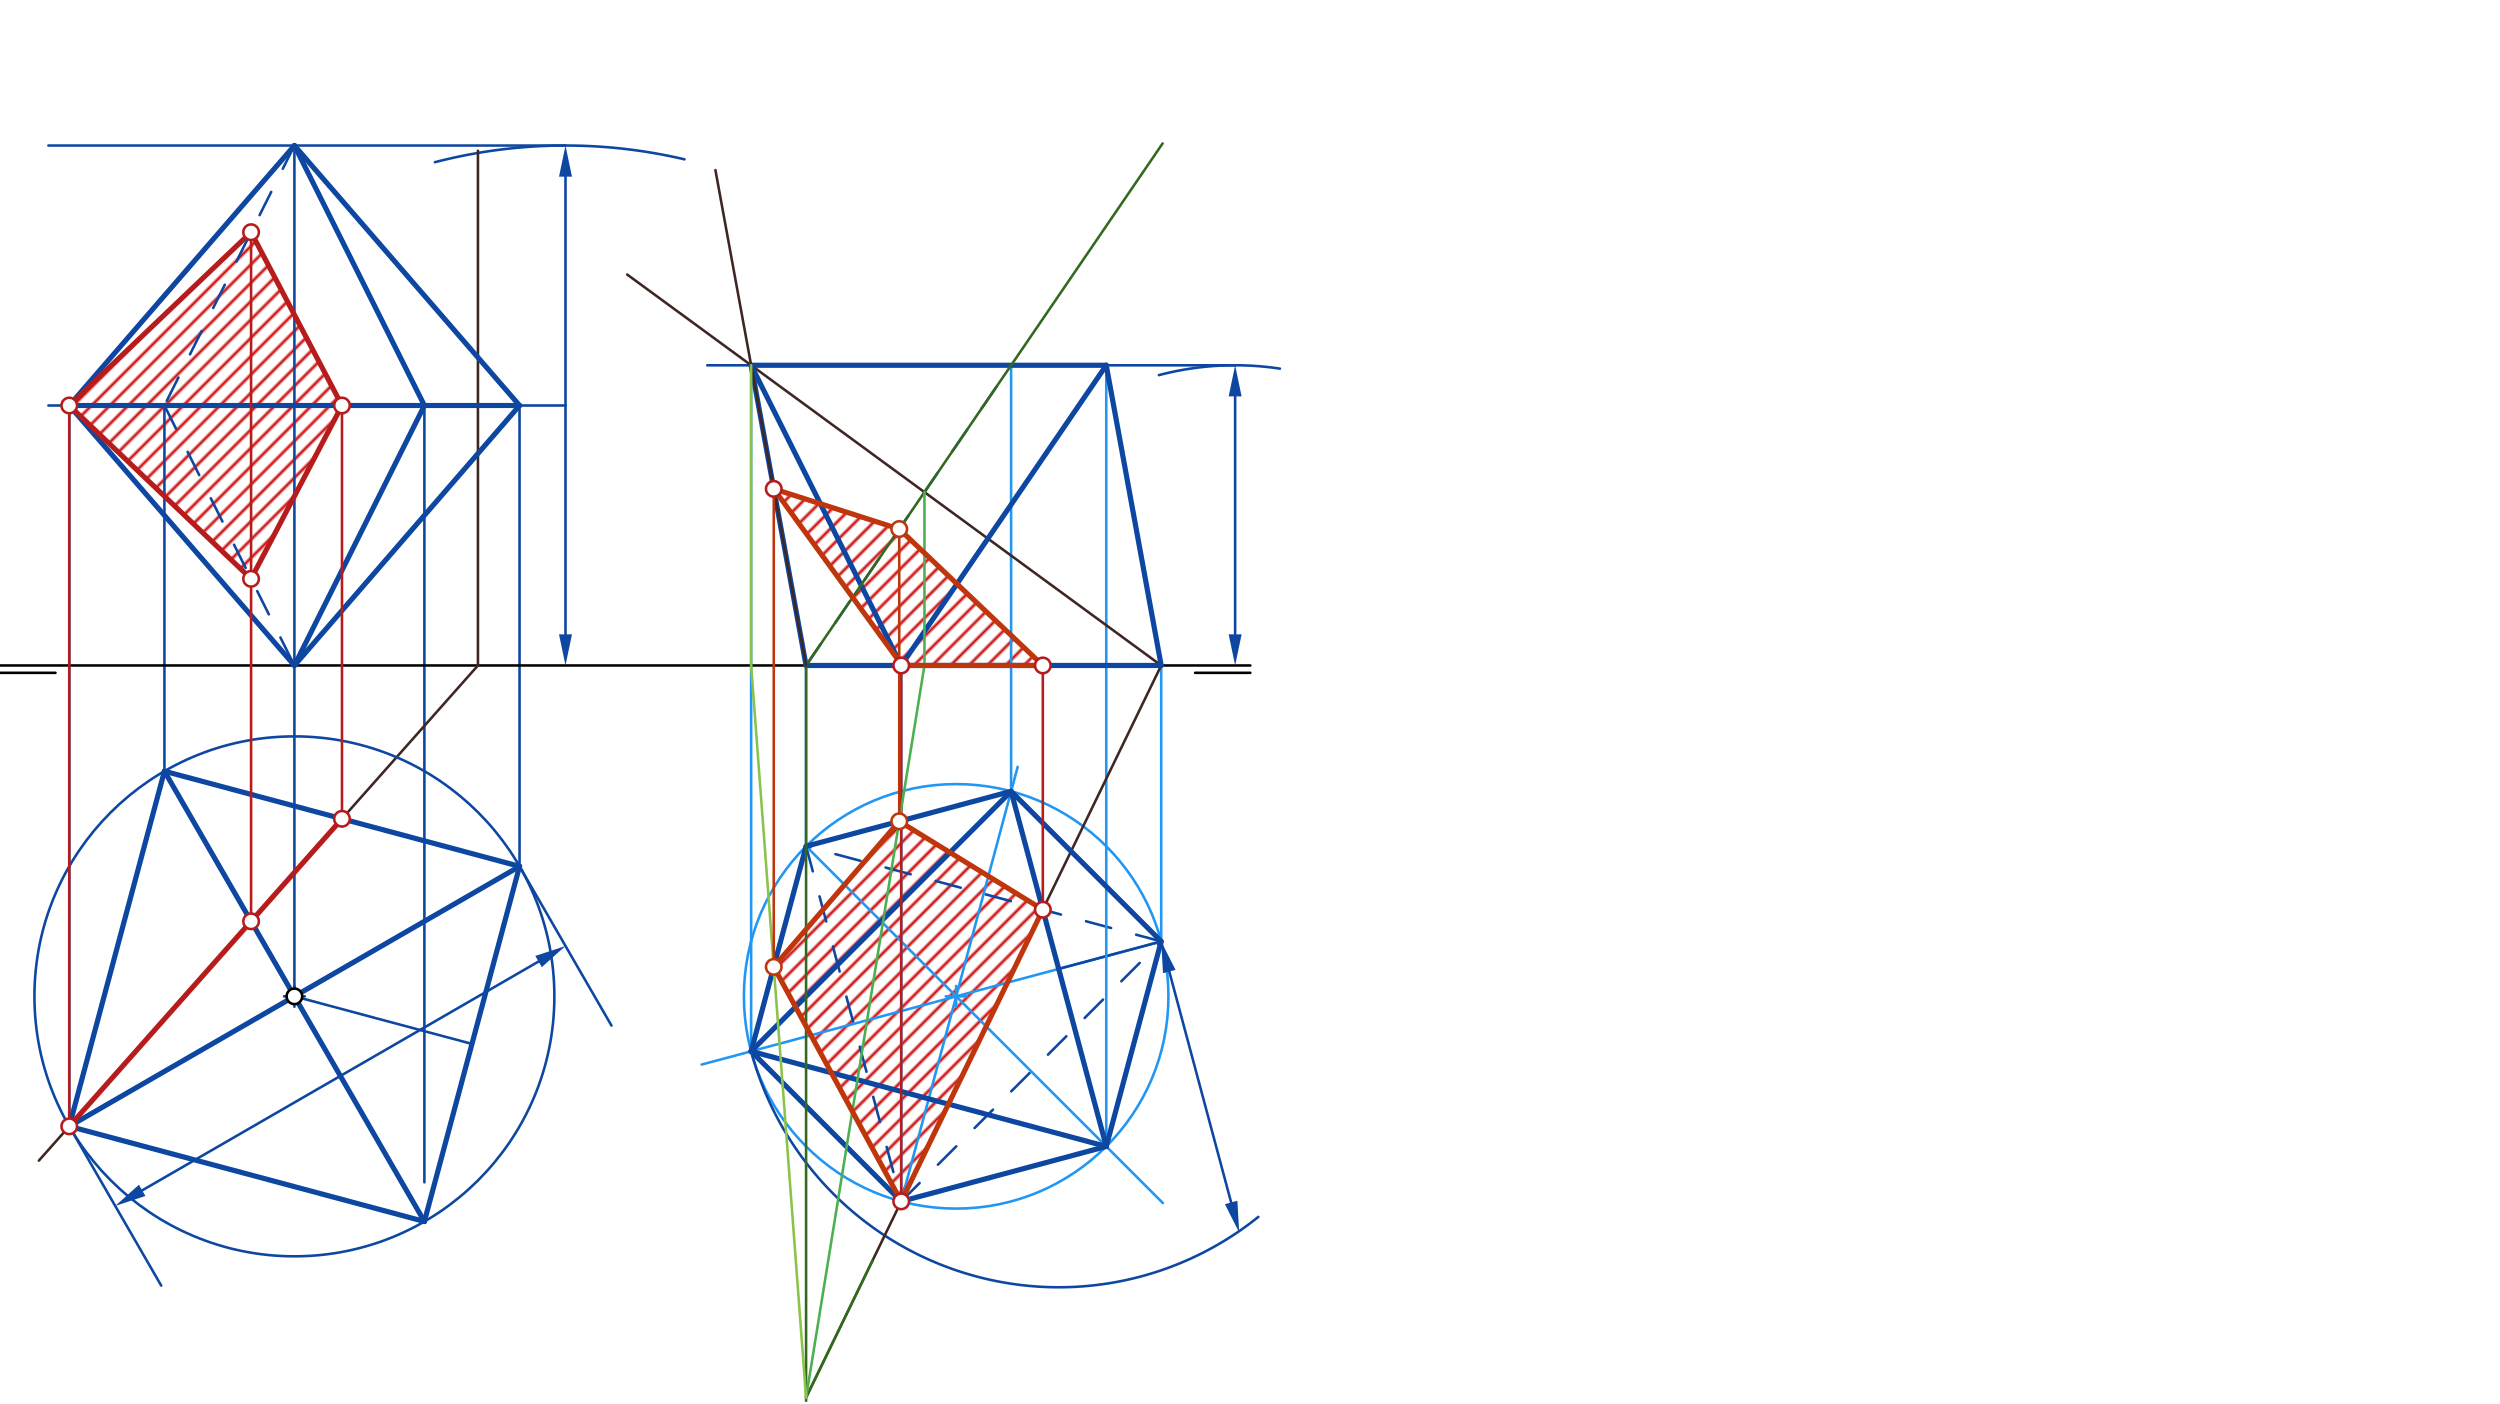 <svg xmlns="http://www.w3.org/2000/svg" class="svg--816" height="100%" preserveAspectRatio="xMidYMid meet" viewBox="0 0 963.78 541.417" width="100%"><defs><marker id="marker-arrow" markerHeight="16" markerUnits="userSpaceOnUse" markerWidth="24" orient="auto-start-reverse" refX="24" refY="4" viewBox="0 0 24 8"><path d="M 0 0 L 24 4 L 0 8 z" stroke="inherit"></path></marker></defs><g class="aux-layer--949"><g class="element--733"><defs><pattern height="5" id="fill_497_hcf7b__pattern-stripes" patternTransform="rotate(-45)" patternUnits="userSpaceOnUse" width="5"><rect fill="#CC0000" height="1" transform="translate(0,0)" width="5"></rect></pattern></defs><g fill="url(#fill_497_hcf7b__pattern-stripes)"><path d="M 26.703 156.326 L 96.793 223.139 L 131.838 156.326 L 96.793 89.512 L 26.703 156.326 Z" stroke="none"></path></g></g><g class="element--733"><defs><pattern height="5" id="fill_537_3vy7c1__pattern-stripes" patternTransform="rotate(-45)" patternUnits="userSpaceOnUse" width="5"><rect fill="#CC0000" height="1" transform="translate(0,0)" width="5"></rect></pattern></defs><g fill="url(#fill_537_3vy7c1__pattern-stripes)"><path d="M 347.435 463.145 L 402.021 350.698 L 346.673 316.618 L 298.293 372.741 L 347.333 464.7 Z" stroke="none"></path></g></g><g class="element--733"><defs><pattern height="5" id="fill_546_9j8gof__pattern-stripes" patternTransform="rotate(-45)" patternUnits="userSpaceOnUse" width="5"><rect fill="#CC0000" height="1" transform="translate(0,0)" width="5"></rect></pattern></defs><g fill="url(#fill_546_9j8gof__pattern-stripes)"><path d="M 402.021 256.546 L 346.673 203.954 L 298.293 188.467 L 347.435 256.546 L 402.021 256.546 Z" stroke="none"></path></g></g><g class="element--733"><line stroke="#0D47A1" stroke-dasharray="10" stroke-linecap="round" stroke-width="1" x1="310.752" x2="347.435" y1="326.243" y2="463.145"></line></g><g class="element--733"><line stroke="#0D47A1" stroke-dasharray="10" stroke-linecap="round" stroke-width="1" x1="347.435" x2="447.655" y1="463.145" y2="362.926"></line></g><g class="element--733"><line stroke="#0D47A1" stroke-dasharray="10" stroke-linecap="round" stroke-width="1" x1="447.655" x2="310.752" y1="362.926" y2="326.243"></line></g><g class="element--733"><line stroke="#0D47A1" stroke-dasharray="none" stroke-linecap="round" stroke-width="1" x1="26.703" x2="62.136" y1="434.215" y2="495.586"></line></g><g class="element--733"><line stroke="#0D47A1" stroke-dasharray="none" stroke-linecap="round" stroke-width="1" x1="200.289" x2="235.722" y1="333.995" y2="395.367"></line></g><g class="element--733"><line stroke="#0D47A1" stroke-dasharray="none" stroke-linecap="round" stroke-width="1" x1="54.812" x2="207.613" y1="458.9" y2="370.681"></line><path d="M44.42,464.9 l12,2.5 l0,-5 z" fill="#0D47A1" stroke="#0D47A1" stroke-width="0" transform="rotate(330, 44.42, 464.9)"></path><path d="M218.006,364.681 l12,2.5 l0,-5 z" fill="#0D47A1" stroke="#0D47A1" stroke-width="0" transform="rotate(150, 218.006, 364.681)"></path></g><g class="element--733"><path d="M 263.867 61.423 A 200.44 200.44 0 0 0 167.68 62.526" fill="none" stroke="#0D47A1" stroke-dasharray="none" stroke-linecap="round" stroke-width="1"></path></g><g class="element--733"><line stroke="#0D47A1" stroke-dasharray="none" stroke-linecap="round" stroke-width="1" x1="218.006" x2="218.006" y1="244.546" y2="68.106"></line><path d="M218.006,256.546 l12,2.5 l0,-5 z" fill="#0D47A1" stroke="#0D47A1" stroke-width="0" transform="rotate(270, 218.006, 256.546)"></path><path d="M218.006,56.106 l12,2.5 l0,-5 z" fill="#0D47A1" stroke="#0D47A1" stroke-width="0" transform="rotate(90, 218.006, 56.106)"></path></g><g class="element--733"><line stroke="#0D47A1" stroke-dasharray="none" stroke-linecap="round" stroke-width="1" x1="218.006" x2="18.667" y1="56.106" y2="56.106"></line></g><g class="element--733"><line stroke="#0D47A1" stroke-dasharray="none" stroke-linecap="round" stroke-width="1" x1="113.496" x2="113.496" y1="384.105" y2="56.106"></line></g><g class="element--733"><line stroke="#0D47A1" stroke-dasharray="none" stroke-linecap="round" stroke-width="1" x1="218.006" x2="18.667" y1="156.326" y2="156.326"></line></g><g class="element--733"><line stroke="#0D47A1" stroke-dasharray="none" stroke-linecap="round" stroke-width="1" x1="26.703" x2="26.703" y1="434.215" y2="156.326"></line></g><g class="element--733"><line stroke="#0D47A1" stroke-dasharray="none" stroke-linecap="round" stroke-width="1" x1="63.386" x2="63.386" y1="297.312" y2="156.326"></line></g><g class="element--733"><line stroke="#0D47A1" stroke-dasharray="none" stroke-linecap="round" stroke-width="1" x1="200.289" x2="200.289" y1="333.995" y2="156.326"></line></g><g class="element--733"><line stroke="#0D47A1" stroke-dasharray="none" stroke-linecap="round" stroke-width="1" x1="163.606" x2="163.606" y1="455.785" y2="156.326"></line></g><g class="element--733"><line stroke="#0D47A1" stroke-dasharray="10" stroke-linecap="round" stroke-width="1" x1="113.496" x2="63.386" y1="56.106" y2="156.326"></line></g><g class="element--733"><line stroke="#0D47A1" stroke-dasharray="10" stroke-linecap="round" stroke-width="1" x1="63.386" x2="113.496" y1="156.326" y2="256.546"></line></g><g class="element--733"><line stroke="#2196F3" stroke-dasharray="none" stroke-linecap="round" stroke-width="1" x1="310.752" x2="448.271" y1="326.243" y2="463.762"></line></g><g class="element--733"><line stroke="#2196F3" stroke-dasharray="none" stroke-linecap="round" stroke-width="1" x1="447.655" x2="270.49" y1="362.926" y2="410.397"></line></g><g class="element--733"><line stroke="#2196F3" stroke-dasharray="none" stroke-linecap="round" stroke-width="1" x1="347.435" x2="392.321" y1="463.145" y2="295.631"></line></g><g class="element--733"><g class="center--a87"><line x1="364.614" y1="384.105" x2="372.614" y2="384.105" stroke="#2196F3" stroke-width="1" stroke-linecap="round"></line><line x1="368.614" y1="380.105" x2="368.614" y2="388.105" stroke="#2196F3" stroke-width="1" stroke-linecap="round"></line><circle class="hit--87b" cx="368.614" cy="384.105" r="4" stroke="none" fill="transparent"></circle></g><circle cx="368.614" cy="384.105" fill="none" r="81.829" stroke="#2196F3" stroke-dasharray="none" stroke-width="1"></circle></g><g class="element--733"><line stroke="#0D47A1" stroke-dasharray="none" stroke-linecap="round" stroke-width="1" x1="447.655" x2="408.135" y1="362.926" y2="373.515"></line></g><g class="element--733"><path d="M 289.573 405.284 A 122.744 122.744 0 0 0 485.088 469.14" fill="none" stroke="#0D47A1" stroke-dasharray="none" stroke-linecap="round" stroke-width="1"></path></g><g class="element--733"><line stroke="#0D47A1" stroke-dasharray="none" stroke-linecap="round" stroke-width="1" x1="450.761" x2="474.618" y1="374.517" y2="463.553"></line><path d="M447.655,362.926 l12,2.5 l0,-5 z" fill="#0D47A1" stroke="#0D47A1" stroke-width="0" transform="rotate(75, 447.655, 362.926)"></path><path d="M477.724,475.144 l12,2.5 l0,-5 z" fill="#0D47A1" stroke="#0D47A1" stroke-width="0" transform="rotate(255, 477.724, 475.144)"></path></g><g class="element--733"><path d="M 493.421 142.116 A 115.724 115.724 0 0 0 446.785 144.612" fill="none" stroke="#0D47A1" stroke-dasharray="none" stroke-linecap="round" stroke-width="1"></path></g><g class="element--733"><line stroke="#0D47A1" stroke-dasharray="none" stroke-linecap="round" stroke-width="1" x1="476.16" x2="476.16" y1="244.546" y2="152.822"></line><path d="M476.16,256.546 l12,2.5 l0,-5 z" fill="#0D47A1" stroke="#0D47A1" stroke-width="0" transform="rotate(270, 476.16, 256.546)"></path><path d="M476.16,140.822 l12,2.5 l0,-5 z" fill="#0D47A1" stroke="#0D47A1" stroke-width="0" transform="rotate(90, 476.16, 140.822)"></path></g><g class="element--733"><line stroke="#0D47A1" stroke-dasharray="none" stroke-linecap="round" stroke-width="1" x1="476.16" x2="272.667" y1="140.822" y2="140.822"></line></g><g class="element--733"><line stroke="#2196F3" stroke-dasharray="none" stroke-linecap="round" stroke-width="1" x1="310.752" x2="310.752" y1="326.243" y2="256.546"></line></g><g class="element--733"><line stroke="#2196F3" stroke-dasharray="none" stroke-linecap="round" stroke-width="1" x1="289.573" x2="289.573" y1="405.284" y2="140.822"></line></g><g class="element--733"><line stroke="#2196F3" stroke-dasharray="none" stroke-linecap="round" stroke-width="1" x1="347.435" x2="347.435" y1="463.145" y2="256.546"></line></g><g class="element--733"><line stroke="#2196F3" stroke-dasharray="none" stroke-linecap="round" stroke-width="1" x1="426.476" x2="426.476" y1="441.967" y2="140.822"></line></g><g class="element--733"><line stroke="#2196F3" stroke-dasharray="none" stroke-linecap="round" stroke-width="1" x1="447.655" x2="447.655" y1="362.926" y2="256.546"></line></g><g class="element--733"><line stroke="#2196F3" stroke-dasharray="none" stroke-linecap="round" stroke-width="1" x1="389.793" x2="389.793" y1="305.064" y2="140.822"></line></g></g><g class="main-layer--75a"><g class="element--733"><line stroke="#000000" stroke-dasharray="none" stroke-linecap="round" stroke-width="1" x1="429.333" x2="443.507" y1="556.052" y2="556.052"></line></g><g class="element--733"><line stroke="#000000" stroke-dasharray="none" stroke-linecap="round" stroke-width="1" x1="482" x2="0.11" y1="256.546" y2="256.546"></line></g><g class="element--733"><line stroke="#000000" stroke-dasharray="none" stroke-linecap="round" stroke-width="1" x1="482" x2="460.74" y1="259.38" y2="259.38"></line></g><g class="element--733"><line stroke="#000000" stroke-dasharray="none" stroke-linecap="round" stroke-width="1" x1="21.37" x2="0.11" y1="259.38" y2="259.38"></line></g><g class="element--733"><line stroke="#3E2723" stroke-dasharray="none" stroke-linecap="round" stroke-width="1" x1="447.655" x2="336.309" y1="256.546" y2="486.083"></line></g><g class="element--733"><line stroke="#3E2723" stroke-dasharray="none" stroke-linecap="round" stroke-width="1" x1="184.251" x2="14.988" y1="256.546" y2="447.426"></line></g><g class="element--733"><line stroke="#3E2723" stroke-dasharray="none" stroke-linecap="round" stroke-width="1" x1="184.251" x2="184.251" y1="256.546" y2="58.12"></line></g><g class="element--733"><line stroke="#3E2723" stroke-dasharray="none" stroke-linecap="round" stroke-width="1" x1="241.801" x2="447.655" y1="105.85" y2="256.546"></line></g><g class="element--733"><line stroke="#0D47A1" stroke-dasharray="none" stroke-linecap="round" stroke-width="1" x1="113.496" x2="181.947" y1="384.105" y2="402.446"></line></g><g class="element--733"><line stroke="#0D47A1" stroke-dasharray="none" stroke-linecap="round" stroke-width="1" x1="181.947" x2="200.289" y1="402.446" y2="333.995"></line></g><g class="element--733"><g class="center--a87"><line x1="109.496" y1="384.105" x2="117.496" y2="384.105" stroke="#0D47A1" stroke-width="1" stroke-linecap="round"></line><line x1="113.496" y1="380.105" x2="113.496" y2="388.105" stroke="#0D47A1" stroke-width="1" stroke-linecap="round"></line><circle class="hit--87b" cx="113.496" cy="384.105" r="4" stroke="none" fill="transparent"></circle></g><circle cx="113.496" cy="384.105" fill="none" r="100.22" stroke="#0D47A1" stroke-dasharray="none" stroke-width="1"></circle></g><g class="element--733"><line stroke="#0D47A1" stroke-dasharray="none" stroke-linecap="round" stroke-width="2" x1="200.289" x2="163.606" y1="333.995" y2="470.898"></line></g><g class="element--733"><line stroke="#0D47A1" stroke-dasharray="none" stroke-linecap="round" stroke-width="2" x1="200.289" x2="26.703" y1="333.995" y2="434.215"></line></g><g class="element--733"><line stroke="#0D47A1" stroke-dasharray="none" stroke-linecap="round" stroke-width="2" x1="163.606" x2="26.703" y1="470.898" y2="434.215"></line></g><g class="element--733"><line stroke="#0D47A1" stroke-dasharray="none" stroke-linecap="round" stroke-width="2" x1="163.606" x2="63.386" y1="470.898" y2="297.312"></line></g><g class="element--733"><line stroke="#0D47A1" stroke-dasharray="none" stroke-linecap="round" stroke-width="2" x1="26.703" x2="63.386" y1="434.215" y2="297.312"></line></g><g class="element--733"><line stroke="#0D47A1" stroke-dasharray="none" stroke-linecap="round" stroke-width="2" x1="63.386" x2="200.289" y1="297.312" y2="333.995"></line></g><g class="element--733"><line stroke="#0D47A1" stroke-dasharray="none" stroke-linecap="round" stroke-width="2" x1="113.496" x2="200.289" y1="256.546" y2="156.326"></line></g><g class="element--733"><line stroke="#0D47A1" stroke-dasharray="none" stroke-linecap="round" stroke-width="2" x1="200.289" x2="163.606" y1="156.326" y2="156.326"></line></g><g class="element--733"><line stroke="#0D47A1" stroke-dasharray="none" stroke-linecap="round" stroke-width="2" x1="163.606" x2="113.496" y1="156.326" y2="256.546"></line></g><g class="element--733"><line stroke="#0D47A1" stroke-dasharray="none" stroke-linecap="round" stroke-width="2" x1="113.496" x2="26.703" y1="256.546" y2="156.326"></line></g><g class="element--733"><line stroke="#0D47A1" stroke-dasharray="none" stroke-linecap="round" stroke-width="2" x1="26.703" x2="163.606" y1="156.326" y2="156.326"></line></g><g class="element--733"><line stroke="#0D47A1" stroke-dasharray="none" stroke-linecap="round" stroke-width="2" x1="26.703" x2="113.496" y1="156.326" y2="56.106"></line></g><g class="element--733"><line stroke="#0D47A1" stroke-dasharray="none" stroke-linecap="round" stroke-width="2" x1="113.496" x2="163.606" y1="56.106" y2="156.326"></line></g><g class="element--733"><line stroke="#0D47A1" stroke-dasharray="none" stroke-linecap="round" stroke-width="2" x1="113.496" x2="200.289" y1="56.106" y2="156.326"></line></g><g class="element--733"><line stroke="#0D47A1" stroke-dasharray="none" stroke-linecap="round" stroke-width="2" x1="389.793" x2="289.573" y1="305.064" y2="405.284"></line></g><g class="element--733"><line stroke="#0D47A1" stroke-dasharray="none" stroke-linecap="round" stroke-width="2" x1="289.573" x2="426.476" y1="405.284" y2="441.967"></line></g><g class="element--733"><line stroke="#0D47A1" stroke-dasharray="none" stroke-linecap="round" stroke-width="2" x1="426.476" x2="389.793" y1="441.967" y2="305.064"></line></g><g class="element--733"><line stroke="#0D47A1" stroke-dasharray="none" stroke-linecap="round" stroke-width="2" x1="389.793" x2="310.752" y1="305.064" y2="326.243"></line></g><g class="element--733"><line stroke="#0D47A1" stroke-dasharray="none" stroke-linecap="round" stroke-width="2" x1="310.752" x2="289.573" y1="326.243" y2="405.284"></line></g><g class="element--733"><line stroke="#0D47A1" stroke-dasharray="none" stroke-linecap="round" stroke-width="2" x1="289.573" x2="347.435" y1="405.284" y2="463.145"></line></g><g class="element--733"><line stroke="#0D47A1" stroke-dasharray="none" stroke-linecap="round" stroke-width="2" x1="347.435" x2="426.476" y1="463.145" y2="441.967"></line></g><g class="element--733"><line stroke="#0D47A1" stroke-dasharray="none" stroke-linecap="round" stroke-width="2" x1="426.476" x2="447.655" y1="441.967" y2="362.926"></line></g><g class="element--733"><line stroke="#0D47A1" stroke-dasharray="none" stroke-linecap="round" stroke-width="2" x1="447.655" x2="389.793" y1="362.926" y2="305.064"></line></g><g class="element--733"><line stroke="#0D47A1" stroke-dasharray="none" stroke-linecap="round" stroke-width="2" x1="347.435" x2="447.655" y1="256.546" y2="256.546"></line></g><g class="element--733"><line stroke="#0D47A1" stroke-dasharray="none" stroke-linecap="round" stroke-width="2" x1="447.655" x2="426.476" y1="256.546" y2="140.822"></line></g><g class="element--733"><line stroke="#0D47A1" stroke-dasharray="none" stroke-linecap="round" stroke-width="2" x1="426.476" x2="347.435" y1="140.822" y2="256.546"></line></g><g class="element--733"><line stroke="#0D47A1" stroke-dasharray="none" stroke-linecap="round" stroke-width="2" x1="347.435" x2="310.752" y1="256.546" y2="256.546"></line></g><g class="element--733"><line stroke="#0D47A1" stroke-dasharray="none" stroke-linecap="round" stroke-width="2" x1="310.752" x2="289.573" y1="256.546" y2="140.822"></line></g><g class="element--733"><line stroke="#0D47A1" stroke-dasharray="none" stroke-linecap="round" stroke-width="2" x1="289.573" x2="347.435" y1="140.822" y2="256.546"></line></g><g class="element--733"><line stroke="#0D47A1" stroke-dasharray="none" stroke-linecap="round" stroke-width="2" x1="289.573" x2="426.476" y1="140.822" y2="140.822"></line></g><g class="element--733"><line stroke="#0D47A1" stroke-dasharray="10" stroke-linecap="round" stroke-width="1" x1="310.752" x2="389.793" y1="256.546" y2="140.822"></line></g><g class="element--733"><line stroke="#B71C1C" stroke-dasharray="none" stroke-linecap="round" stroke-width="1" x1="26.703" x2="26.703" y1="434.215" y2="156.326"></line></g><g class="element--733"><line stroke="#B71C1C" stroke-dasharray="none" stroke-linecap="round" stroke-width="1" x1="96.793" x2="96.793" y1="355.174" y2="89.512"></line></g><g class="element--733"><line stroke="#B71C1C" stroke-dasharray="none" stroke-linecap="round" stroke-width="1" x1="131.838" x2="131.838" y1="315.653" y2="156.326"></line></g><g class="element--733"><line stroke="#B71C1C" stroke-dasharray="none" stroke-linecap="round" stroke-width="2" x1="26.703" x2="131.838" y1="434.215" y2="315.653"></line></g><g class="element--733"><line stroke="#B71C1C" stroke-dasharray="none" stroke-linecap="round" stroke-width="2" x1="26.703" x2="96.793" y1="156.326" y2="223.139"></line></g><g class="element--733"><line stroke="#B71C1C" stroke-dasharray="none" stroke-linecap="round" stroke-width="2" x1="96.793" x2="131.838" y1="223.139" y2="156.326"></line></g><g class="element--733"><line stroke="#B71C1C" stroke-dasharray="none" stroke-linecap="round" stroke-width="2" x1="131.838" x2="96.793" y1="156.326" y2="89.512"></line></g><g class="element--733"><line stroke="#B71C1C" stroke-dasharray="none" stroke-linecap="round" stroke-width="2" x1="96.793" x2="26.703" y1="89.512" y2="156.326"></line></g><g class="element--733"><line stroke="#B71C1C" stroke-dasharray="none" stroke-linecap="round" stroke-width="1" x1="347.435" x2="347.435" y1="463.145" y2="256.546"></line></g><g class="element--733"><line stroke="#B71C1C" stroke-dasharray="none" stroke-linecap="round" stroke-width="1" x1="402.021" x2="402.021" y1="350.698" y2="256.546"></line></g><g class="element--733"><line stroke="#33691E" stroke-dasharray="none" stroke-linecap="round" stroke-width="1" x1="310.752" x2="310.752" y1="256.546" y2="540.01"></line></g><g class="element--733"><line stroke="#33691E" stroke-dasharray="none" stroke-linecap="round" stroke-width="1" x1="310.752" x2="448.2" y1="256.546" y2="55.307"></line></g><g class="element--733"><line stroke="#33691E" stroke-dasharray="none" stroke-linecap="round" stroke-width="1" x1="336.309" x2="310.752" y1="486.083" y2="538.766"></line></g><g class="element--733"><line stroke="#33691E" stroke-dasharray="none" stroke-linecap="round" stroke-width="1" x1="336.309" x2="310.752" y1="486.083" y2="538.766"></line></g><g class="element--733"><line stroke="#4CAF50" stroke-dasharray="none" stroke-linecap="round" stroke-width="1" x1="356.387" x2="356.387" y1="189.732" y2="256.546"></line></g><g class="element--733"><line stroke="#4CAF50" stroke-dasharray="none" stroke-linecap="round" stroke-width="1" x1="356.387" x2="310.752" y1="256.546" y2="538.766"></line></g><g class="element--733"><line stroke="#BF360C" stroke-dasharray="none" stroke-linecap="round" stroke-width="1" x1="346.673" x2="346.673" y1="316.618" y2="203.954"></line></g><g class="element--733"><line stroke="#3E2723" stroke-dasharray="none" stroke-linecap="round" stroke-width="1" x1="310.752" x2="275.803" y1="256.546" y2="65.581"></line></g><g class="element--733"><line stroke="#8BC34A" stroke-dasharray="none" stroke-linecap="round" stroke-width="1" x1="289.573" x2="289.573" y1="140.822" y2="256.546"></line></g><g class="element--733"><line stroke="#8BC34A" stroke-dasharray="none" stroke-linecap="round" stroke-width="1" x1="289.573" x2="310.752" y1="256.546" y2="538.766"></line></g><g class="element--733"><line stroke="#BF360C" stroke-dasharray="none" stroke-linecap="round" stroke-width="1" x1="298.293" x2="298.293" y1="372.741" y2="188.467"></line></g><g class="element--733"><line stroke="#BF360C" stroke-dasharray="none" stroke-linecap="round" stroke-width="2" x1="402.021" x2="346.673" y1="350.698" y2="316.618"></line></g><g class="element--733"><line stroke="#BF360C" stroke-dasharray="none" stroke-linecap="round" stroke-width="2" x1="346.673" x2="298.293" y1="316.618" y2="372.741"></line></g><g class="element--733"><line stroke="#BF360C" stroke-dasharray="none" stroke-linecap="round" stroke-width="2" x1="298.293" x2="347.435" y1="372.741" y2="463.145"></line></g><g class="element--733"><line stroke="#BF360C" stroke-dasharray="none" stroke-linecap="round" stroke-width="2" x1="347.435" x2="402.021" y1="463.145" y2="350.698"></line></g><g class="element--733"><line stroke="#BF360C" stroke-dasharray="none" stroke-linecap="round" stroke-width="2" x1="402.021" x2="346.673" y1="256.546" y2="203.954"></line></g><g class="element--733"><line stroke="#BF360C" stroke-dasharray="none" stroke-linecap="round" stroke-width="2" x1="346.673" x2="298.293" y1="203.954" y2="188.467"></line></g><g class="element--733"><line stroke="#BF360C" stroke-dasharray="none" stroke-linecap="round" stroke-width="2" x1="298.293" x2="346.673" y1="188.467" y2="255.021"></line></g><g class="element--733"><line stroke="#BF360C" stroke-dasharray="none" stroke-linecap="round" stroke-width="2" x1="347.435" x2="402.021" y1="256.546" y2="256.546"></line></g><g class="element--733"><circle cx="113.496" cy="384.105" r="3" stroke="#000000" stroke-width="1" fill="#ffffff"></circle>}</g><g class="element--733"><circle cx="26.703" cy="434.215" r="3" stroke="#B71C1C" stroke-width="1" fill="#ffffff"></circle>}</g><g class="element--733"><circle cx="26.703" cy="156.326" r="3" stroke="#B71C1C" stroke-width="1" fill="#ffffff"></circle>}</g><g class="element--733"><circle cx="96.793" cy="355.174" r="3" stroke="#B71C1C" stroke-width="1" fill="#ffffff"></circle>}</g><g class="element--733"><circle cx="96.793" cy="223.139" r="3" stroke="#B71C1C" stroke-width="1" fill="#ffffff"></circle>}</g><g class="element--733"><circle cx="96.793" cy="89.512" r="3" stroke="#B71C1C" stroke-width="1" fill="#ffffff"></circle>}</g><g class="element--733"><circle cx="131.838" cy="315.653" r="3" stroke="#B71C1C" stroke-width="1" fill="#ffffff"></circle>}</g><g class="element--733"><circle cx="131.838" cy="156.326" r="3" stroke="#B71C1C" stroke-width="1" fill="#ffffff"></circle>}</g><g class="element--733"><circle cx="347.435" cy="463.145" r="3" stroke="#B71C1C" stroke-width="1" fill="#ffffff"></circle>}</g><g class="element--733"><circle cx="347.435" cy="256.546" r="3" stroke="#B71C1C" stroke-width="1" fill="#ffffff"></circle>}</g><g class="element--733"><circle cx="402.021" cy="350.698" r="3" stroke="#B71C1C" stroke-width="1" fill="#ffffff"></circle>}</g><g class="element--733"><circle cx="402.021" cy="256.546" r="3" stroke="#B71C1C" stroke-width="1" fill="#ffffff"></circle>}</g><g class="element--733"><circle cx="346.673" cy="316.618" r="3" stroke="#BF360C" stroke-width="1" fill="#ffffff"></circle>}</g><g class="element--733"><circle cx="346.673" cy="203.954" r="3" stroke="#BF360C" stroke-width="1" fill="#ffffff"></circle>}</g><g class="element--733"><circle cx="298.293" cy="372.741" r="3" stroke="#BF360C" stroke-width="1" fill="#ffffff"></circle>}</g><g class="element--733"><circle cx="298.293" cy="188.467" r="3" stroke="#B71C1C" stroke-width="1" fill="#ffffff"></circle>}</g></g><g class="snaps-layer--ac6"></g><g class="temp-layer--52d"></g></svg>